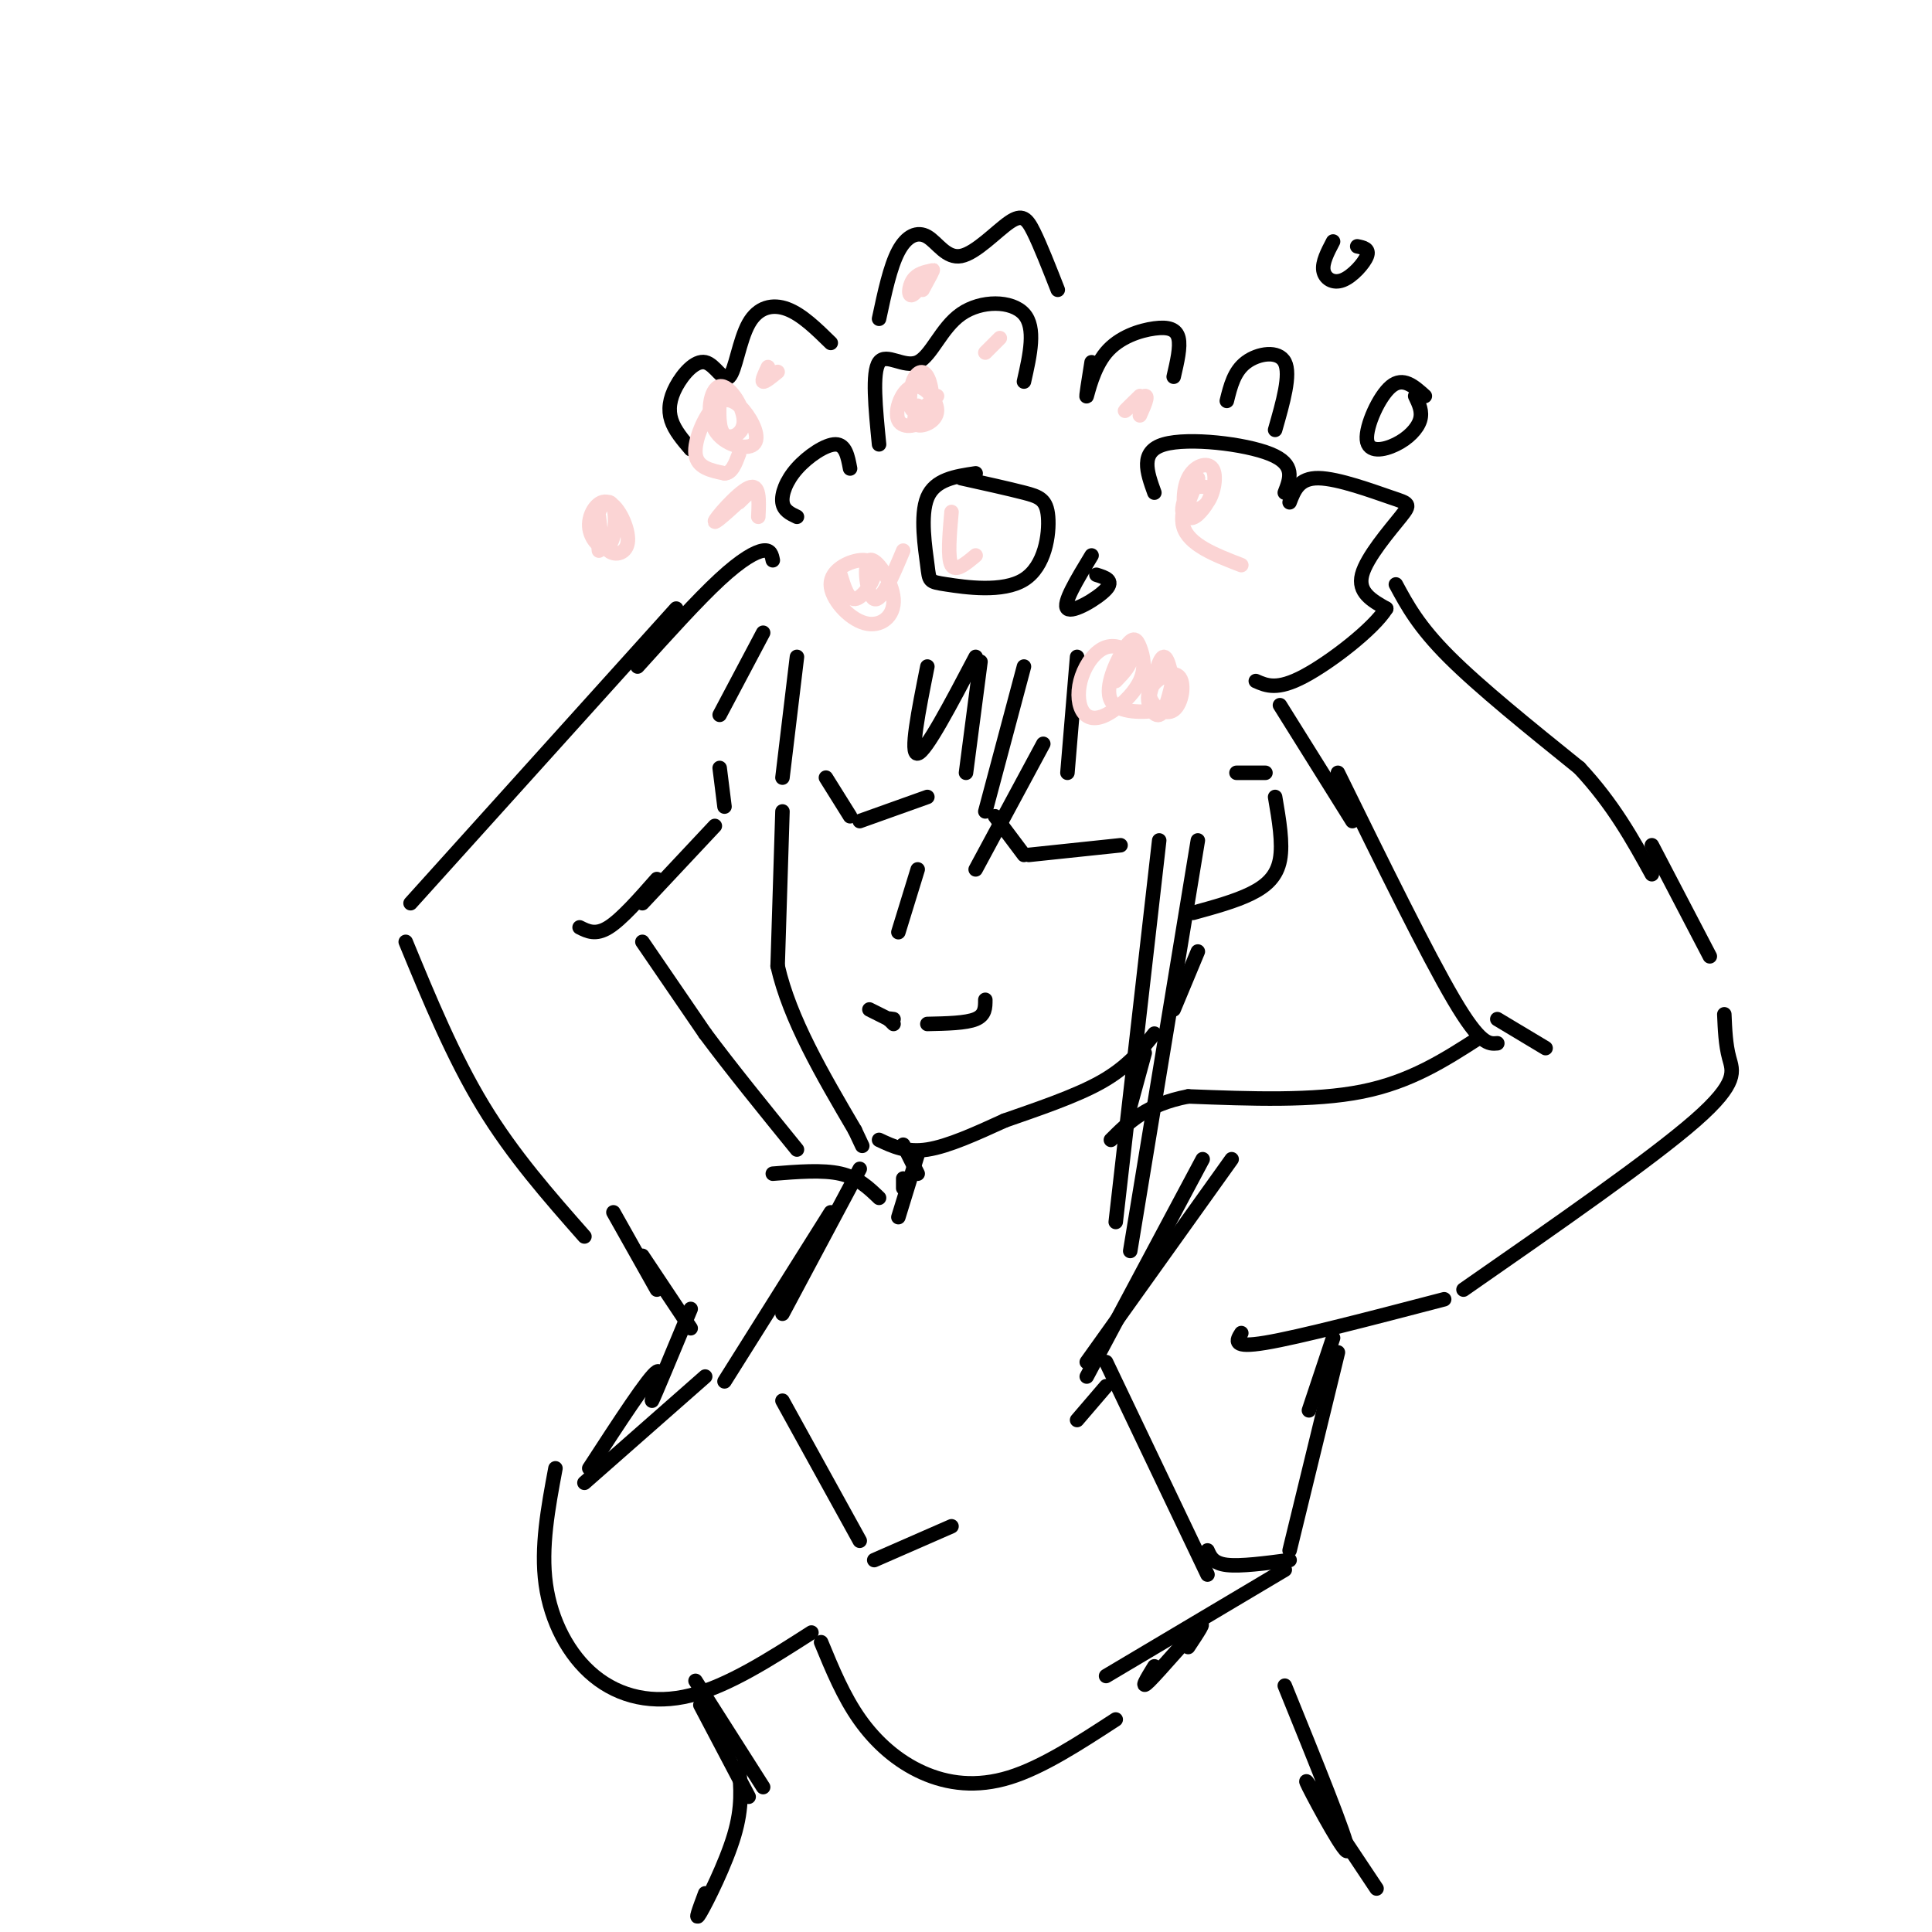 <svg viewBox='0 0 400 400' version='1.1' xmlns='http://www.w3.org/2000/svg' xmlns:xlink='http://www.w3.org/1999/xlink'><g fill='none' stroke='#000000' stroke-width='3' stroke-linecap='round' stroke-linejoin='round'><path d='M165,136c0.000,0.000 -3.000,25.000 -3,25'/><path d='M162,168c0.000,0.000 -1.000,32.000 -1,32'/><path d='M161,200c2.500,11.000 9.250,22.500 16,34'/><path d='M177,234c2.667,5.667 1.333,2.833 0,0'/><path d='M182,236c2.833,1.333 5.667,2.667 10,2c4.333,-0.667 10.167,-3.333 16,-6'/><path d='M208,232c6.444,-2.267 14.556,-4.933 20,-8c5.444,-3.067 8.222,-6.533 11,-10'/><path d='M243,209c0.000,0.000 5.000,-12.000 5,-12'/><path d='M256,160c0.000,0.000 6.000,0.000 6,0'/><path d='M264,165c0.822,4.800 1.644,9.600 1,13c-0.644,3.400 -2.756,5.400 -6,7c-3.244,1.600 -7.622,2.800 -12,4'/><path d='M206,169c0.000,0.000 6.000,8.000 6,8'/><path d='M213,177c0.000,0.000 19.000,-2.000 19,-2'/><path d='M171,161c0.000,0.000 5.000,8.000 5,8'/><path d='M178,170c0.000,0.000 14.000,-5.000 14,-5'/><path d='M190,180c0.000,0.000 -4.000,13.000 -4,13'/><path d='M180,209c0.000,0.000 4.000,2.000 4,2'/><path d='M192,212c4.000,-0.083 8.000,-0.167 10,-1c2.000,-0.833 2.000,-2.417 2,-4'/><path d='M239,102c-1.533,-4.267 -3.067,-8.533 2,-10c5.067,-1.467 16.733,-0.133 22,2c5.267,2.133 4.133,5.067 3,8'/><path d='M267,104c0.970,-2.530 1.939,-5.059 6,-5c4.061,0.059 11.212,2.707 15,4c3.788,1.293 4.212,1.233 2,4c-2.212,2.767 -7.061,8.362 -8,12c-0.939,3.638 2.030,5.319 5,7'/><path d='M287,126c-2.556,4.156 -11.444,11.044 -17,14c-5.556,2.956 -7.778,1.978 -10,1'/><path d='M165,107c-1.387,-0.655 -2.774,-1.310 -3,-3c-0.226,-1.690 0.708,-4.417 3,-7c2.292,-2.583 5.940,-5.024 8,-5c2.060,0.024 2.530,2.512 3,5'/><path d='M182,92c-0.737,-7.466 -1.474,-14.931 0,-17c1.474,-2.069 5.158,1.260 8,0c2.842,-1.260 4.842,-7.108 9,-10c4.158,-2.892 10.474,-2.826 13,0c2.526,2.826 1.263,8.413 0,14'/><path d='M226,75c-0.614,3.823 -1.228,7.646 -1,7c0.228,-0.646 1.298,-5.761 4,-9c2.702,-3.239 7.035,-4.603 10,-5c2.965,-0.397 4.561,0.172 5,2c0.439,1.828 -0.281,4.914 -1,8'/><path d='M192,138c-1.833,9.167 -3.667,18.333 -2,18c1.667,-0.333 6.833,-10.167 12,-20'/><path d='M203,137c0.000,0.000 -3.000,23.000 -3,23'/><path d='M212,138c0.000,0.000 -8.000,30.000 -8,30'/><path d='M202,180c0.000,0.000 14.000,-26.000 14,-26'/><path d='M223,136c0.000,0.000 -2.000,24.000 -2,24'/><path d='M240,174c0.000,0.000 -9.000,79.000 -9,79'/><path d='M234,259c0.000,0.000 14.000,-85.000 14,-85'/><path d='M158,131c0.000,0.000 -9.000,17.000 -9,17'/><path d='M149,159c0.000,0.000 1.000,8.000 1,8'/><path d='M289,121c2.333,4.333 4.667,8.667 11,15c6.333,6.333 16.667,14.667 27,23'/><path d='M327,159c7.000,7.500 11.000,14.750 15,22'/><path d='M265,146c0.000,0.000 15.000,24.000 15,24'/><path d='M277,160c9.250,18.833 18.500,37.667 24,47c5.500,9.333 7.250,9.167 9,9'/><path d='M310,211c0.000,0.000 10.000,6.000 10,6'/><path d='M342,175c0.000,0.000 12.000,23.000 12,23'/><path d='M357,210c0.133,3.133 0.267,6.267 1,9c0.733,2.733 2.067,5.067 -7,13c-9.067,7.933 -28.533,21.467 -48,35'/><path d='M306,215c-7.000,4.500 -14.000,9.000 -24,11c-10.000,2.000 -23.000,1.500 -36,1'/><path d='M246,227c-8.667,1.667 -12.333,5.333 -16,9'/><path d='M299,269c-15.000,3.917 -30.000,7.833 -37,9c-7.000,1.167 -6.000,-0.417 -5,-2'/><path d='M237,218c0.000,0.000 -3.000,11.000 -3,11'/><path d='M187,237c0.000,0.000 3.000,6.000 3,6'/><path d='M190,239c0.000,0.000 -4.000,13.000 -4,13'/><path d='M187,244c0.000,0.000 0.000,2.000 0,2'/><path d='M160,116c-0.222,-1.111 -0.444,-2.222 -2,-2c-1.556,0.222 -4.444,1.778 -9,6c-4.556,4.222 -10.778,11.111 -17,18'/><path d='M140,126c0.000,0.000 -55.000,61.000 -55,61'/><path d='M84,195c4.917,11.917 9.833,23.833 16,34c6.167,10.167 13.583,18.583 21,27'/><path d='M148,171c0.000,0.000 -15.000,16.000 -15,16'/><path d='M136,182c-3.667,4.167 -7.333,8.333 -10,10c-2.667,1.667 -4.333,0.833 -6,0'/><path d='M133,195c0.000,0.000 13.000,19.000 13,19'/><path d='M146,214c5.333,7.167 12.167,15.583 19,24'/><path d='M160,243c5.167,-0.417 10.333,-0.833 14,0c3.667,0.833 5.833,2.917 8,5'/><path d='M127,251c0.000,0.000 9.000,16.000 9,16'/><path d='M133,260c0.000,0.000 10.000,15.000 10,15'/><path d='M143,271c-3.800,9.133 -7.600,18.267 -8,19c-0.400,0.733 2.600,-6.933 1,-6c-1.600,0.933 -7.800,10.467 -14,20'/><path d='M276,277c0.000,0.000 -5.000,15.000 -5,15'/><path d='M277,280c0.000,0.000 -10.000,41.000 -10,41'/><path d='M266,349c6.467,15.933 12.933,31.867 13,34c0.067,2.133 -6.267,-9.533 -8,-13c-1.733,-3.467 1.133,1.267 4,6'/><path d='M275,376c2.333,3.500 6.167,9.250 10,15'/><path d='M185,212c0.000,0.000 -1.000,-1.000 -1,-1'/><path d='M184,211c0.000,-0.167 0.500,-0.083 1,0'/><path d='M143,93c-1.657,-1.941 -3.315,-3.881 -4,-6c-0.685,-2.119 -0.399,-4.415 1,-7c1.399,-2.585 3.911,-5.458 6,-5c2.089,0.458 3.756,4.246 5,3c1.244,-1.246 2.066,-7.528 4,-11c1.934,-3.472 4.981,-4.135 8,-3c3.019,1.135 6.009,4.067 9,7'/><path d='M182,66c1.151,-5.400 2.302,-10.800 4,-14c1.698,-3.200 3.944,-4.200 6,-3c2.056,1.200 3.922,4.600 7,4c3.078,-0.600 7.367,-5.200 10,-7c2.633,-1.800 3.609,-0.800 5,2c1.391,2.800 3.195,7.400 5,12'/><path d='M254,83c0.756,-3.067 1.511,-6.133 4,-8c2.489,-1.867 6.711,-2.533 8,0c1.289,2.533 -0.356,8.267 -2,14'/><path d='M295,82c-2.252,-2.029 -4.504,-4.057 -7,-2c-2.496,2.057 -5.236,8.201 -5,11c0.236,2.799 3.448,2.254 6,1c2.552,-1.254 4.443,-3.215 5,-5c0.557,-1.785 -0.222,-3.392 -1,-5'/><path d='M276,50c-1.137,2.173 -2.274,4.345 -2,6c0.274,1.655 1.958,2.792 4,2c2.042,-0.792 4.440,-3.512 5,-5c0.560,-1.488 -0.720,-1.744 -2,-2'/><path d='M202,98c-4.223,0.632 -8.446,1.263 -10,5c-1.554,3.737 -0.439,10.579 0,14c0.439,3.421 0.203,3.419 4,4c3.797,0.581 11.626,1.743 16,-1c4.374,-2.743 5.293,-9.392 5,-13c-0.293,-3.608 -1.798,-4.174 -5,-5c-3.202,-0.826 -8.101,-1.913 -13,-3'/><path d='M226,115c-3.044,5.022 -6.089,10.044 -5,11c1.089,0.956 6.311,-2.156 8,-4c1.689,-1.844 -0.156,-2.422 -2,-3'/></g>
<g fill='none' stroke='#FBD4D4' stroke-width='3' stroke-linecap='round' stroke-linejoin='round'><path d='M197,106c-0.417,4.750 -0.833,9.500 0,11c0.833,1.500 2.917,-0.250 5,-2'/><path d='M246,102c-0.384,1.171 -0.768,2.343 0,3c0.768,0.657 2.689,0.801 4,-1c1.311,-1.801 2.011,-5.547 1,-7c-1.011,-1.453 -3.734,-0.611 -5,2c-1.266,2.611 -1.073,6.993 0,8c1.073,1.007 3.028,-1.360 4,-3c0.972,-1.640 0.962,-2.553 0,-3c-0.962,-0.447 -2.874,-0.428 -4,1c-1.126,1.428 -1.464,4.265 -1,4c0.464,-0.265 1.732,-3.633 3,-7'/><path d='M248,99c-0.733,0.778 -4.067,6.222 -3,10c1.067,3.778 6.533,5.889 12,8'/><path d='M231,141c1.689,-1.756 3.379,-3.513 3,-5c-0.379,-1.487 -2.825,-2.706 -5,-2c-2.175,0.706 -4.077,3.336 -5,6c-0.923,2.664 -0.866,5.362 0,7c0.866,1.638 2.541,2.215 5,1c2.459,-1.215 5.702,-4.222 7,-7c1.298,-2.778 0.650,-5.325 0,-7c-0.650,-1.675 -1.304,-2.477 -3,0c-1.696,2.477 -4.435,8.233 -3,11c1.435,2.767 7.044,2.546 10,2c2.956,-0.546 3.257,-1.416 3,-4c-0.257,-2.584 -1.074,-6.881 -2,-7c-0.926,-0.119 -1.963,3.941 -3,8'/><path d='M238,144c0.504,2.362 3.265,4.268 5,3c1.735,-1.268 2.444,-5.711 1,-7c-1.444,-1.289 -5.043,0.576 -6,3c-0.957,2.424 0.726,5.407 2,5c1.274,-0.407 2.137,-4.203 3,-8'/><path d='M174,119c0.784,2.566 1.567,5.133 3,5c1.433,-0.133 3.514,-2.965 4,-5c0.486,-2.035 -0.624,-3.271 -3,-3c-2.376,0.271 -6.017,2.050 -6,5c0.017,2.950 3.692,7.069 7,8c3.308,0.931 6.247,-1.328 6,-5c-0.247,-3.672 -3.682,-8.758 -5,-8c-1.318,0.758 -0.519,7.359 1,8c1.519,0.641 3.760,-4.680 6,-10'/><path d='M149,82c-0.156,3.445 -0.312,6.891 1,8c1.312,1.109 4.092,-0.118 4,-3c-0.092,-2.882 -3.058,-7.419 -5,-7c-1.942,0.419 -2.862,5.792 -1,9c1.862,3.208 6.504,4.249 8,3c1.496,-1.249 -0.156,-4.788 -2,-7c-1.844,-2.212 -3.881,-3.095 -6,-1c-2.119,2.095 -4.320,7.170 -4,10c0.320,2.830 3.160,3.415 6,4'/><path d='M150,98c1.500,0.000 2.250,-2.000 3,-4'/><path d='M159,76c-0.667,1.417 -1.333,2.833 -1,3c0.333,0.167 1.667,-0.917 3,-2'/><path d='M193,56c-1.560,0.333 -3.119,0.667 -4,2c-0.881,1.333 -1.083,3.667 0,3c1.083,-0.667 3.452,-4.333 4,-5c0.548,-0.667 -0.726,1.667 -2,4'/><path d='M190,84c-0.568,1.824 -1.135,3.648 0,4c1.135,0.352 3.974,-0.769 4,-3c0.026,-2.231 -2.760,-5.574 -5,-5c-2.240,0.574 -3.935,5.064 -3,7c0.935,1.936 4.499,1.317 6,-1c1.501,-2.317 0.938,-6.332 0,-8c-0.938,-1.668 -2.253,-0.987 -3,1c-0.747,1.987 -0.928,5.282 0,6c0.928,0.718 2.964,-1.141 5,-3'/><path d='M207,70c0.000,0.000 -3.000,3.000 -3,3'/><path d='M236,82c-1.733,1.689 -3.467,3.378 -3,3c0.467,-0.378 3.133,-2.822 4,-3c0.867,-0.178 -0.067,1.911 -1,4'/><path d='M157,107c0.167,-3.518 0.333,-7.036 -2,-6c-2.333,1.036 -7.167,6.625 -7,7c0.167,0.375 5.333,-4.464 7,-6c1.667,-1.536 -0.167,0.232 -2,2'/><path d='M124,107c0.311,2.915 0.622,5.830 2,7c1.378,1.170 3.822,0.596 4,-2c0.178,-2.596 -1.911,-7.212 -4,-8c-2.089,-0.788 -4.179,2.253 -4,5c0.179,2.747 2.625,5.200 4,4c1.375,-1.200 1.678,-6.054 1,-8c-0.678,-1.946 -2.337,-0.985 -3,1c-0.663,1.985 -0.332,4.992 0,8'/></g>
<g fill='none' stroke='#000000' stroke-width='3' stroke-linecap='round' stroke-linejoin='round'><path d='M172,251c0.000,0.000 -22.000,35.000 -22,35'/><path d='M178,242c0.000,0.000 -16.000,30.000 -16,30'/><path d='M255,240c0.000,0.000 -30.000,42.000 -30,42'/><path d='M249,240c0.000,0.000 -24.000,45.000 -24,45'/><path d='M146,285c0.000,0.000 -25.000,22.000 -25,22'/><path d='M162,290c0.000,0.000 16.000,29.000 16,29'/><path d='M181,323c0.000,0.000 16.000,-7.000 16,-7'/><path d='M223,294c0.000,0.000 6.000,-7.000 6,-7'/><path d='M229,282c0.000,0.000 21.000,44.000 21,44'/><path d='M250,321c0.583,1.333 1.167,2.667 4,3c2.833,0.333 7.917,-0.333 13,-1'/><path d='M266,325c0.000,0.000 -37.000,22.000 -37,22'/><path d='M115,304c-1.530,8.190 -3.060,16.381 -2,24c1.060,7.619 4.708,14.667 10,19c5.292,4.333 12.226,5.952 20,4c7.774,-1.952 16.387,-7.476 25,-13'/><path d='M170,340c2.315,5.619 4.631,11.238 8,16c3.369,4.762 7.792,8.667 13,11c5.208,2.333 11.202,3.095 18,1c6.798,-2.095 14.399,-7.048 22,-12'/><path d='M239,345c-1.578,2.578 -3.156,5.156 -1,3c2.156,-2.156 8.044,-9.044 10,-11c1.956,-1.956 -0.022,1.022 -2,4'/><path d='M144,348c0.000,0.000 14.000,22.000 14,22'/><path d='M145,353c0.000,0.000 10.000,19.000 10,19'/><path d='M153,366c0.378,4.044 0.756,8.089 -1,14c-1.756,5.911 -5.644,13.689 -7,16c-1.356,2.311 -0.178,-0.844 1,-4'/></g>
</svg>